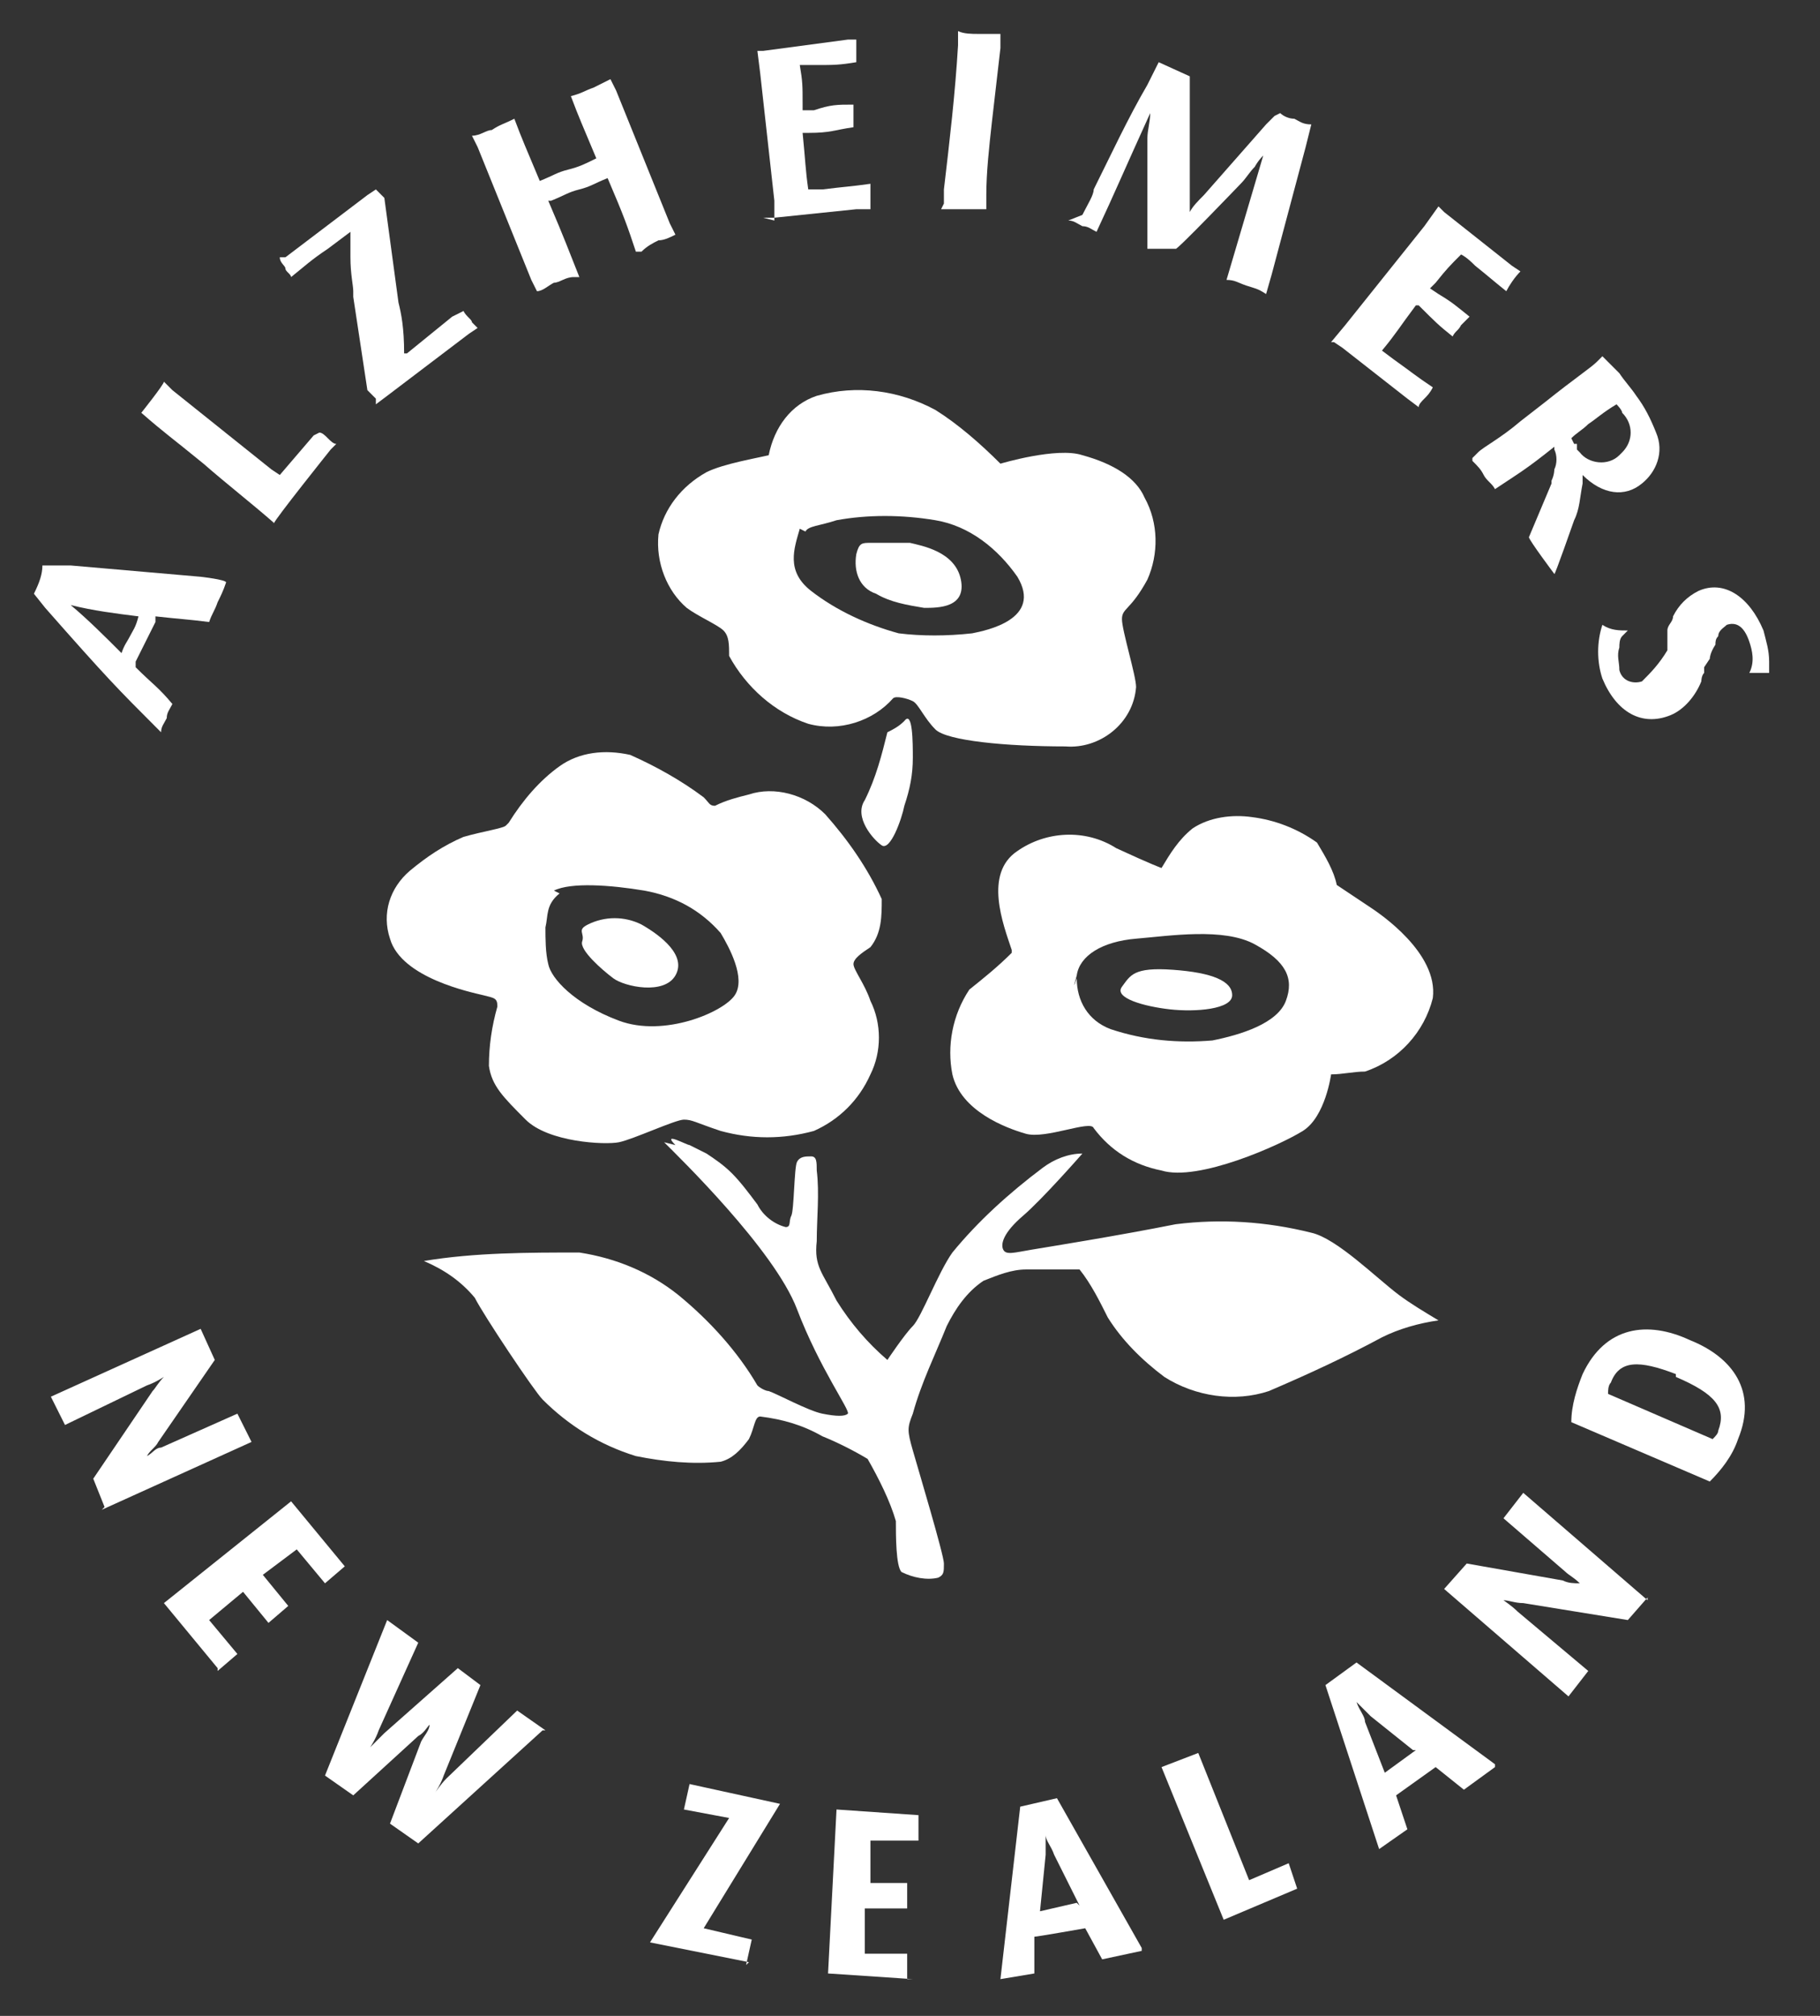 <?xml version="1.0" encoding="UTF-8"?>
<svg id="Layer_1" data-name="Layer 1" xmlns="http://www.w3.org/2000/svg" version="1.1" viewBox="0 0 64.4 71.3">
  <rect x="0" y="0" width="64.4" height="71.3" fill="#333333" stroke="none"/>
  <defs>
    <style>
      .cls-1 {
        fill: #fff;
        stroke-width: 0px;
      }
    </style>
  </defs>
  <path class="cls-1" d="M5.7,25.9c0-.2.1-.3.2-.5,0-.2.1-.3.2-.5h0c-.5-.6-.7-.7-1.3-1.3v-.2c0,0,.7-1.4.7-1.4v-.2c.9.1,1.1.1,1.9.2.1-.3.2-.4.3-.7.1-.2.2-.4.3-.7h0c0-.1-.9-.2-.9-.2l-4.6-.4h-1c0,.3-.1.6-.3,1l.4.5c2.2,2.5,2.6,2.9,3.9,4.2h0ZM4.3,23.1c-.6-.6-1.2-1.2-1.8-1.7.8.2,1.6.3,2.4.4-.1.4-.2.5-.3.7-.1.2-.2.3-.3.6Z"/>
  <path class="cls-1" d="M9.6,18.5h.1c0-.1,2-2.6,2-2.6l.2-.2c-.1,0-.2-.1-.3-.2s-.2-.2-.3-.2h0c0,0-.2.1-.2.1l-1.2,1.4-.3-.2-3.5-2.8-.3-.3h0c0,.1-.8,1.1-.8,1.1h0c.8.7,1.1.9,2.2,1.8.8.7,1.7,1.4,2.5,2.1h0Z"/>
  <path class="cls-1" d="M13.3,14.3l.4-.3,2.9-2.2.3-.2c0,0-.1-.1-.2-.2,0-.1-.2-.2-.3-.4h0c0,0-.4.2-.4.2-.5.4-1.1.9-1.6,1.3h-.1c0-.9-.1-1.4-.2-1.8l-.5-3.7-.3-.3-.3.2-2.9,2.2h-.2c0,.2.2.3.2.4,0,.1.2.2.2.3.5-.4.7-.6,1.3-1l.8-.6c0,.4,0,.7,0,.9,0,.6.1,1,.1,1.2v.2s.5,3.3.5,3.3l.3.3h0Z"/>
  <path class="cls-1" d="M19.5,7.1c.5-.2.6-.3,1-.4s.5-.2,1-.4c.6,1.4.7,1.7,1,2.6h.2c.2-.2.4-.3.6-.4.2,0,.4-.1.6-.2l-.2-.4-1.9-4.7-.2-.4c-.2.1-.4.2-.6.3-.3.1-.4.2-.8.3.3.8.4,1,.9,2.2-.4.2-.6.3-1,.4s-.5.2-1,.4c-.5-1.2-.6-1.4-.9-2.2-.4.2-.5.2-.8.4-.2,0-.4.2-.7.2l.2.4,1.9,4.7.2.4c.2,0,.4-.2.6-.3.2,0,.4-.2.7-.2h.2c-.4-1-.5-1.3-1.1-2.7h0Z"/>
  <path class="cls-1" d="M27,7.7h.4s2.9-.3,2.9-.3h.5c0-.2,0-.3,0-.4,0-.2,0-.2,0-.5-.7.1-.9.1-1.7.2h-.5c-.1-.7-.1-1-.2-2h.2c.8,0,.9-.1,1.6-.2,0-.2,0-.3,0-.4,0-.1,0-.3,0-.4-.6,0-.8,0-1.4.2h-.4s0-.2,0-.2c0-.7,0-.8-.1-1.4.2,0,.4,0,.6,0,.6,0,.8,0,1.4-.1,0-.3,0-.5,0-.8h-.3s-3,.4-3,.4h-.2s.1.8.1.8l.5,4.5v.7c0,0,0,0,0,0Z"/>
  <path class="cls-1" d="M33.3,7.4c.3,0,.6,0,.8,0,.2,0,.5,0,.8,0v-.5c0-.8.1-1.7.2-2.6s.2-1.7.3-2.6v-.5c-.2,0-.5,0-.8,0-.2,0-.5,0-.7-.1v.5c-.1,1.7-.3,3.4-.5,5.1v.5c0,0,0,0,0,0Z"/>
  <path class="cls-1" d="M37.8,7.8c.2,0,.3.1.5.2.2,0,.3.1.5.2h0c.7-1.5.9-2,1.9-4.2,0,.3-.1.6-.1.9,0,.1,0,.2,0,.3v3.6h1c0,.1,2.3-2.3,2.3-2.3.2-.2.3-.4.5-.6,0,0,.1-.2.3-.4l-1.3,4.4c.3,0,.4.1.7.2.3.1.4.1.7.3l.2-.7,1.2-4.5.2-.8c-.3,0-.4-.1-.6-.2-.2,0-.4-.1-.5-.2h0s-.2.1-.2.1l-.3.3h0c0,0-2.2,2.5-2.2,2.5-.2.2-.4.4-.5.6,0-.4,0-.6,0-.8v-3.2s0-.2,0-.2v-.4s0-.2,0-.2h0s-1.1-.5-1.1-.5h0s-.4.8-.4.8c-.7,1.2-1.3,2.5-1.9,3.7,0,.2-.2.5-.4.9h0Z"/>
  <path class="cls-1" d="M47.2,12.1l.3.2,2.3,1.8.4.3c0-.1.1-.2.2-.3.1-.1.2-.2.3-.4-.6-.4-.7-.5-1.4-1l-.4-.3c.5-.6.6-.8,1.2-1.6h.1c.6.6.7.7,1.2,1.1.1-.2.2-.2.3-.4,0,0,.2-.2.3-.3-.5-.4-.6-.5-1.1-.8l-.3-.2.2-.2c.4-.5.5-.6.9-1,.2.1.4.3.5.4.5.4.6.5,1.1.9.1-.2.3-.5.5-.7l-.3-.2-2.4-1.9-.2-.2-.5.7-2.8,3.5-.5.6h0Z"/>
  <path class="cls-1" d="M52.1,16.3c.2.2.3.3.4.5.1.2.3.3.4.5h0c.9-.6,1.1-.7,2.1-1.5h0c0,0,0,0,0,.1.1.2.1.5,0,.7,0,0,0,.2-.1.4,0,0,0,0,0,.1l-.8,1.9h0c0,.1.9,1.3.9,1.3h0c0,.1.7-1.9.7-1.9.2-.4.2-.8.3-1.3,0-.1,0-.2,0-.3.7.7,1.5.8,2.1.3.5-.4.8-1.1.5-1.8-.2-.5-.4-.9-.7-1.3-.2-.3-.4-.5-.6-.8-.2-.2-.4-.4-.6-.6,0,0-.2.2-.2.2-.2.2-.8.6-1.8,1.4l-.9.7c-.7.6-1.3.9-1.5,1.1,0,0,0,0-.2.2h0ZM55.6,15.5c.2-.2.4-.3.6-.5.3-.2.5-.4,1-.7,0,0,.2.2.2.3.4.4.4,1,0,1.4,0,0,0,0-.1.1-.4.4-1.1.3-1.4-.1,0,0,0,0-.1-.1h0s0,0,0,0v-.2c-.1,0-.1,0-.1,0Z"/>
  <path class="cls-1" d="M57.6,22.3c-.3,0-.6,0-.9-.2h0c-.2.6-.2,1.3,0,1.9.5,1.2,1.4,1.7,2.4,1.3.5-.2.9-.7,1.1-1.2,0,0,0-.2.1-.3v-.2c0,0,.2-.3.2-.3,0,0,0-.2.2-.5,0-.1,0-.2.1-.3,0-.2.2-.3.3-.4.3-.1.6,0,.8.6.1.3.2.7,0,1.1,0,0,0,0,0,0,0,0,.3,0,.7,0,0,0,0,0,0,0,0-.1,0-.3,0-.4,0-.4-.1-.7-.2-1.1-.5-1.2-1.4-1.8-2.3-1.4-.4.2-.7.5-.9.9,0,.2-.2.3-.2.5,0,0,0,.1,0,.3v.4c-.3.5-.6.8-.9,1.1-.3.1-.7,0-.8-.4,0,0,0,0,0,0,0-.3-.1-.5,0-.8,0-.1,0-.3.1-.4h0Z"/>
  <path class="cls-1" d="M28.3,18.7c-.2.7-.5,1.5.4,2.2.9.7,2,1.2,3.1,1.5.8.1,1.7.1,2.6,0,.5-.1,2.5-.5,1.6-2-.7-1-1.7-1.8-2.9-2-1.2-.2-2.4-.2-3.5,0-.6.2-1,.2-1.1.4h0ZM27.2,16.1c.2-1,.8-1.8,1.7-2.1,1.4-.4,2.9-.2,4.2.5.8.5,1.6,1.2,2.3,1.9,0,0,2-.6,2.9-.3,1.1.3,1.9.8,2.2,1.5.5.9.5,2,.1,2.9-.6,1.1-.9,1-.9,1.4s.5,2,.5,2.4c-.1,1.3-1.3,2.2-2.5,2.1-2.1,0-4.2-.2-4.6-.6s-.6-.9-.8-1-.6-.2-.7-.1c-.7.8-1.9,1.2-3,.9-1.2-.4-2.2-1.3-2.8-2.4,0-.4,0-.7-.2-.9s-.9-.5-1.3-.8c-.7-.6-1.1-1.6-1-2.6.2-.9.8-1.7,1.7-2.2.6-.3,1.8-.5,2.2-.6h0Z"/>
  <path class="cls-1" d="M30.3,19.6c-.1.6.1,1.2.7,1.4.5.3,1.1.4,1.7.5.5,0,1.5,0,1.3-1s-1.4-1.2-1.8-1.3c-.5,0-.9,0-1.4,0-.3,0-.4,0-.5.4h0Z"/>
  <path class="cls-1" d="M32,25.5c-.2.2-.4.3-.6.4-.2.8-.4,1.6-.8,2.4-.4.6.3,1.4.6,1.6s.7-.9.8-1.4c.2-.6.3-1.1.3-1.7,0-.5,0-1.7-.3-1.3h0Z"/>
  <path class="cls-1" d="M19.8,31.6c-.5.4-.4.8-.5,1.2,0,.4,0,.9.1,1.3.1.5.9,1.4,2.5,2s3.7-.3,4.1-.9-.2-1.7-.5-2.2c-.7-.8-1.6-1.3-2.7-1.5-1.2-.2-2.6-.3-3.2,0h0ZM18,29.1c.5-.8,1.1-1.5,1.8-2,.7-.5,1.6-.6,2.5-.4.9.4,1.8.9,2.6,1.5.2.2.2.3.4.3.4-.2.8-.3,1.2-.4.9-.3,2,0,2.7.7.8.9,1.5,1.9,2,3,0,.6,0,1.2-.4,1.7-.3.2-.6.4-.6.6s.4.7.6,1.3c.4.8.4,1.8,0,2.6-.4.9-1.1,1.6-2,2-1.1.3-2.2.3-3.3,0-.9-.3-1-.4-1.3-.4s-1.8.7-2.3.8-2.5,0-3.3-.8-1.2-1.2-1.3-1.9c0-.7.1-1.4.3-2.1,0-.3-.1-.3-.5-.4s-2.9-.6-3.3-2c-.3-.9,0-1.8.7-2.4.6-.5,1.2-.9,1.9-1.2.7-.2,1.4-.3,1.5-.4h0Z"/>
  <path class="cls-1" d="M20.8,32.7c.6-.3,1.3-.3,1.9,0,.7.4,1.6,1.1,1.2,1.8s-1.8.4-2.2.1-1.2-1-1.1-1.3-.2-.4.2-.6h0Z"/>
  <path class="cls-1" d="M38.1,34.5c-.2.7,0,.1,0,.1,0,.8.4,1.5,1.2,1.8,1.2.4,2.4.5,3.6.4,1-.2,2.3-.6,2.6-1.4s0-1.4-1.1-2-3-.3-4.2-.2-2,.6-2.1,1.3h0ZM35.8,33.6c-.3-.9-1-2.7.2-3.5,1-.7,2.4-.8,3.5-.1,1.3.6,1.6.7,1.6.7.3-.5.6-1,1.1-1.4.6-.4,1.4-.5,2.1-.4.8.1,1.6.4,2.3.9.3.5.6,1,.7,1.5,0,0,.9.6,1.2.8s2.4,1.6,2.2,3.2c-.3,1.2-1.2,2.2-2.4,2.6-.4,0-.8.1-1.2.1,0,0-.2,1.5-1,2s-3.7,1.8-5,1.4c-1-.2-1.8-.7-2.4-1.5-.1-.3-1.7.4-2.4.2s-2.3-.8-2.6-2.1c-.2-1,0-2.1.6-3,.5-.4,1-.8,1.5-1.3h0Z"/>
  <path class="cls-1" d="M39.7,34.9c.3-.4.4-.7,1.8-.6s2.1.4,2.1.9-1.3.6-2.2.5-2-.4-1.7-.8h0Z"/>
  <path class="cls-1" d="M23.5,40.4c.5.5,3.9,3.8,4.7,5.9s1.9,3.6,1.8,3.7-.4.1-.9,0-1.6-.7-1.9-.8c-.1,0-.3-.1-.4-.2-.7-1.2-1.7-2.3-2.8-3.2-1-.8-2.2-1.3-3.5-1.5-1.8,0-3.7,0-5.5.3.7.3,1.3.7,1.8,1.3.3.6,2.1,3.3,2.4,3.6.9.9,2,1.6,3.3,2,1,.2,2,.3,3,.2.4-.1.7-.4,1-.8.2-.4.2-.8.4-.8.8.1,1.5.3,2.2.7.5.2,1.1.5,1.6.8.4.7.8,1.5,1,2.2,0,.5,0,1.6.2,1.8.4.2.9.3,1.3.2.2-.1.2-.2.2-.5s-.9-3.3-1.1-4-.2-.8,0-1.3c.3-1.1.8-2.1,1.2-3.1.3-.6.7-1.2,1.3-1.6.5-.2,1-.4,1.5-.4.6,0,1.2,0,1.9,0,.4.5.7,1.1,1,1.7.5.8,1.2,1.5,2,2.1,1.1.7,2.5.9,3.7.5,1.4-.6,2.7-1.2,4-1.9.6-.3,1.3-.5,2-.6-.5-.3-1-.6-1.4-.9-.8-.6-2.2-2-3.1-2.2-1.6-.4-3.2-.5-4.8-.3-2,.4-4.5.8-5.1.9s-.9.2-1,0,0-.6.7-1.2,2.1-2.2,2.1-2.2c-.5,0-1,.2-1.4.5-1.2.9-2.3,1.9-3.2,3-.5.7-1.1,2.3-1.4,2.6s-.9,1.2-.9,1.2c-.7-.6-1.3-1.3-1.8-2.1-.5-1-.8-1.2-.7-2.1,0-.8.1-1.7,0-2.5,0-.3,0-.5-.2-.5s-.4,0-.5.2-.1,1.7-.2,1.9,0,.4-.2.4c-.4-.1-.8-.4-1-.8-.3-.4-.6-.8-.9-1.1-.3-.3-.6-.5-.9-.7-.2-.1-.4-.2-.6-.3-.1,0-1-.5-.5,0h0Z"/>
  <path class="cls-1" d="M3.6,53.4l5.3-2.4-.5-1-2.7,1.2c-.2,0-.3.2-.5.3h0c.1-.2.3-.3.4-.5l2-2.9-.5-1.1-5.3,2.4.5,1,2.9-1.4c.3-.1.6-.3.6-.3h0c-.2.2-.3.4-.4.5l-2.1,3.1.4,1h0ZM7.7,59.1l.7-.6-1-1.2,1.2-1,.9,1.1.7-.6-.9-1.1,1.2-.9,1,1.2.7-.6-1.9-2.3-4.5,3.6,1.9,2.3h0ZM19.3,61.2l-1-.7-2.5,2.4c-.2.2-.4.5-.4.5h0s.2-.3.3-.6l1.3-3.2-.8-.6-2.6,2.3c-.2.2-.3.3-.5.5h0s.2-.3.3-.6l1.4-3.1-1.1-.8-2.2,5.5,1,.7,2.3-2.1c.2-.1.3-.3.4-.4h0c0,.2-.2.4-.3.6l-1.1,2.9,1,.7,4.4-4h0ZM26.4,69.5l.2-.9-1.7-.4,2.7-4.4-3.2-.7-.2.9,1.6.3-2.8,4.4,3.5.7h0ZM32.1,70v-.9c0,0-1.5,0-1.5,0v-1.6c0,0,1.5,0,1.5,0v-.9c0,0-1.3,0-1.3,0v-1.5c0,0,1.7,0,1.7,0v-.9c0,0-2.9-.2-2.9-.2l-.3,5.8,3,.2h0ZM40.4,68.9l-3-5.3-1.3.3-.7,6.1,1.2-.2v-1.3c.1,0,1.8-.3,1.8-.3l.6,1.1,1.4-.3h0ZM38.1,67.3l-1.3.3.2-2c0-.2,0-.5,0-.7h0c0,.2.2.4.3.7l.9,1.8h0ZM45.9,66.8l-.3-.9-1.4.6-1.8-4.5-1.3.5,2.2,5.4,2.6-1.1h0ZM52.9,62.4l-4.9-3.6-1.1.8,1.9,5.8,1-.7-.4-1.2,1.4-1,1,.8,1.1-.8h0ZM50.1,61.9l-1.1.8-.7-1.8c0-.2-.2-.4-.3-.7h0c.2.2.3.3.5.5l1.5,1.2h0ZM58.3,56.6l-4.4-3.8-.7.9,2.2,1.9c.1.1.3.2.5.4h0c-.2,0-.4,0-.6-.1l-3.4-.6-.8.9,4.4,3.8.7-.9-2.5-2.1c-.2-.2-.5-.4-.5-.4h0c.2,0,.4.1.7.1l3.7.6.7-.8h0ZM59.8,47.4c-1.5-.7-3-.5-3.8,1.2-.2.5-.4,1.1-.4,1.7l4.9,2.1c.4-.4.8-.9,1-1.5.7-1.7-.2-2.9-1.7-3.5ZM59.3,48.7c1.4.6,1.8,1.1,1.5,1.9,0,.1-.1.2-.2.3l-3.7-1.6c0-.1,0-.3.1-.4.3-.8,1-.8,2.3-.3Z"/>
</svg>